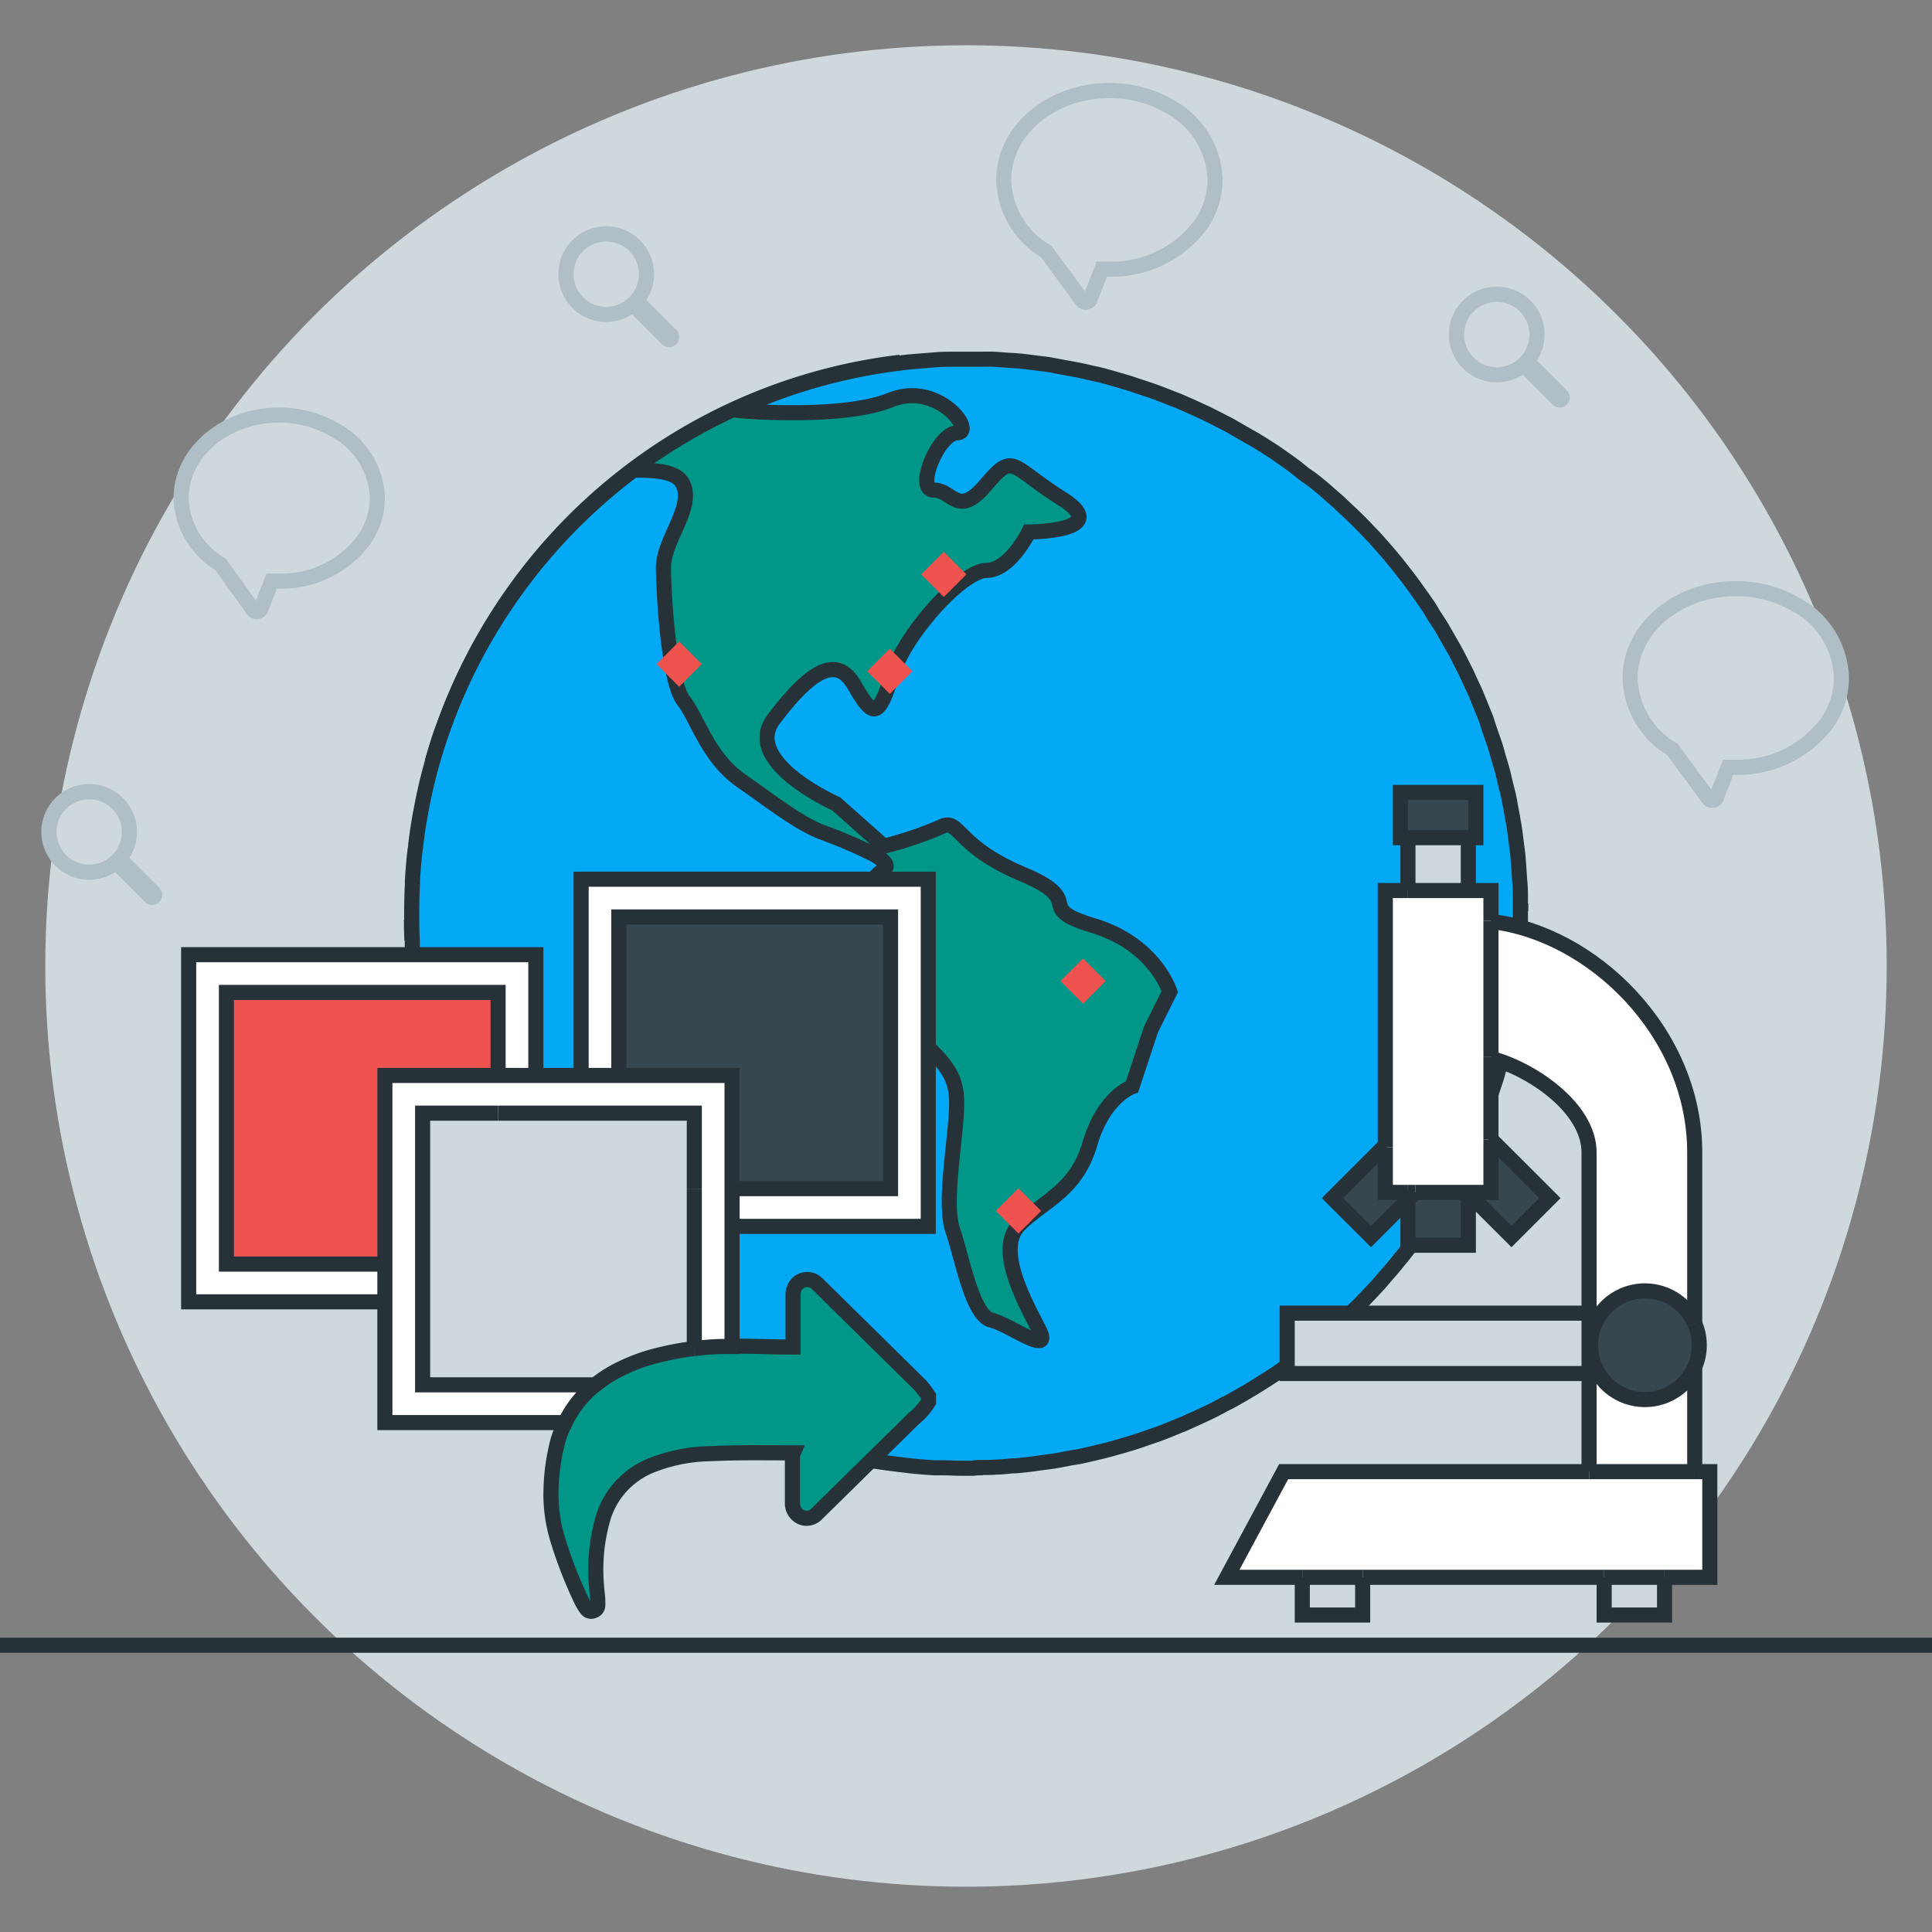 <svg xmlns="http://www.w3.org/2000/svg" viewBox="0 0 256 256"><rect x="0" y="0" width="256" height="256" fill="#808080" stroke="none"/><defs><style>.a{fill:#cfd8dc;}.b,.g{fill:none;stroke-miterlimit:10;stroke-width:2px;}.b{stroke:#263238;}.c{fill:#03a9f4;}.d{fill:#009688;}.e{fill:#37474f;}.f{fill:#fff;}.g{stroke:#b0bec5;fill-rule:evenodd;}.h{fill:#ef5350;}.i{fill:#b0bec5;}</style></defs><title>agenda-themes</title><circle class="a" cx="128" cy="128" r="122"/><line class="b" y1="218" x2="256" y2="218"/><path class="c" d="M201.5,120.75c0,0.64,0,1.29,0,1.92s0,1.24,0,1.86-0.09,1.32-.13,2-0.08,1.15-.14,1.74-0.16,1.38-.24,2.06-0.14,1.08-.21,1.6c-0.1.72-.24,1.44-0.37,2.15-0.07.5-.16,1-0.25,1.47-0.15.73-.33,1.47-0.5,2.22-0.1.44-.19,0.88-0.31,1.32-0.18.77-.41,1.53-0.63,2.28-0.11.41-.21,0.81-0.33,1.2-0.24.78-.51,1.55-0.76,2.31-0.14.38-.24,0.74-0.37,1.11-0.28.78-.59,1.54-0.9,2.31-0.13.34-.25,0.69-0.41,1-0.31.78-.68,1.55-1,2.31-0.15.31-.28,0.63-0.44,0.95-0.36.76-.73,1.5-1.12,2.25-0.16.31-.31,0.63-0.48,0.93-0.39.74-.81,1.44-1.22,2.16-0.18.32-.36,0.63-0.54,0.93-0.42.71-.85,1.38-1.29,2.06l-0.62.94c-0.44.65-.88,1.29-1.35,1.92-0.22.33-.45,0.66-0.69,1l-1.37,1.75c-0.28.35-.54,0.71-0.82,1-0.44.54-.9,1.06-1.37,1.6-0.31.36-.62,0.73-0.94,1.09s-0.89.94-1.34,1.43-0.72.76-1.09,1.14-0.87.84-1.31,1.26-0.82.81-1.26,1.2-0.83.72-1.23,1.08-1,.86-1.44,1.26l-1.17.93-1.62,1.28c-0.36.27-.73,0.53-1.09,0.78-0.6.44-1.19,0.87-1.8,1.29-0.33.23-.68,0.44-1,0.66-0.65.42-1.31,0.85-2,1.26-0.3.19-.62,0.36-0.93,0.56-0.71.42-1.43,0.84-2.15,1.23-0.3.16-.59,0.3-0.88,0.45-0.75.41-1.52,0.81-2.3,1.19l-0.84.39c-0.79.38-1.6,0.73-2.41,1.09-0.27.1-.56,0.21-0.82,0.33-0.84.33-1.66,0.68-2.52,1-0.27.1-.56,0.19-0.84,0.28-0.85.3-1.69,0.6-2.56,0.87l-0.9.27c-0.85.25-1.71,0.5-2.58,0.72-0.33.09-.66,0.16-1,0.24-0.85.21-1.69,0.41-2.55,0.59l-1.14.21c-0.81.16-1.62,0.31-2.44,0.45l-1.32.17c-0.78.1-1.56,0.22-2.34,0.3-0.51.06-1,.09-1.53,0.12-0.72.06-1.44,0.13-2.18,0.16-0.59,0-1.19,0-1.77.06s-0.87,0-1.29,0c-0.24,0-.5,0-0.75,0h-0.7c-0.91,0-1.8,0-2.7-.06l-1,0c-1-.06-2-0.13-3-0.24l-1.17-.14c-0.66-.07-1.32-0.15-2-0.25s-1.16-.16-1.74-0.25l-1-.18c-0.7-.13-1.41-0.27-2.1-0.42l-1.05-.22c-0.61-.14-1.24-0.29-1.86-0.45l-1.52-.41a1.64,1.64,0,0,1-.25-0.07,72.93,72.93,0,0,1-18.21-8c0.52-.54,1.14-1.2,1.83-2,5.67-6.47,1.62-7.28-.8-13.73s-11.31-5.66-14.52-5.66c-2.51,0-8.34-1.89-10.87-2.77a73.9,73.9,0,0,1-8.16-18.27c-0.17-.54-0.32-1.09-0.45-1.63-0.24-.89-0.45-1.78-0.65-2.69s-0.34-1.53-.49-2.31c-0.09-.45-0.16-0.9-0.24-1.35s-0.18-1-.25-1.53c-0.15-1-.29-2-0.39-3l-0.09-.94c-0.07-.89-0.15-1.77-0.2-2.66,0-.24,0-0.48,0-0.73,0-.89-0.06-1.76-0.08-2.66,0-.2,0-0.41,0-0.62,0-1.41,0-2.8.1-4.2l0-.48c0.08-1.25.16-2.49,0.32-3.73,0-.31.07-0.64,0.12-1,0.13-1.09.28-2.2,0.48-3.28,0-.28.09-0.57,0.15-0.85,0.22-1.2.46-2.39,0.73-3.57l0.09-.39q0.34-1.37.72-2.75c0.11-.37.21-0.75,0.33-1.12,0.39-1.31.82-2.58,1.27-3.84A73.86,73.86,0,0,1,83.95,62.3c3,0,5.55.21,6.41,1.59,1.89,3.13-2.46,7.59-2.44,11.34s0.75,15.1,2.64,17.61,3.21,7.53,7.64,10.63,7.57,5.59,10.71,6.84a64.14,64.14,0,0,1,6.84,2.92c1.39,0.78,2.16,1.53,1.36,2.05-1.87,1.28-3.11,3.17-1.17,10.07s2,7.53,5.12,11.28,5.68,5,5.71,9.42-1.8,13.23-.52,17,2.58,11.3,5.11,11.91,8.21,5,6.3,1.22S131.9,165.5,135,162.35s7.52-4.46,9.38-10.75S150,144,150,144l2.46-7.57,2.49-5s-2-6.29-10.12-8.75-0.65-3.14-9.47-6.86-8.27-7.5-10.74-6.22a48.61,48.61,0,0,1-7.55,2.55l-0.21-.18-6.12-5.43s-12.6-5.56-8.23-11.26,8.11-8.86,10.64-4.47,3.19,4.38,5-1.29,9.34-13.9,12.48-13.92,5.61-5.09,5.61-5.09,11.34-.06,4.4-4.41-6.34-6.27-10.09-1.83-4.38.66-6.89,0.69,0.57-7.57,3.09-7.59S124.22,50.45,118,53s-19.5,1.39-19.5,1.39l-1.11-.12A73.34,73.34,0,0,1,119.29,48a3,3,0,0,1,.39-0.06c1-.12,2.06-0.2,3.08-0.27l1-.08c0.87-.06,1.76-0.07,2.63-0.09,0.47,0,.93,0,1.4,0,0.63,0,1.26,0,1.89,0s1.26,0,1.89,0,1.26,0.09,1.88.13,1.25,0.07,1.86.13,1.26,0.15,1.89.23,1.19,0.13,1.78.23l1.91,0.33c0.57,0.1,1.14.2,1.71,0.31s1.28,0.27,1.92.42,1.09,0.24,1.63.38,1.28,0.36,1.92.54l1.56,0.44,1.92,0.64c0.49,0.17,1,.33,1.5.51s1.26,0.48,1.89.72c0.48,0.2,1,.38,1.44.57L158.21,54c0.47,0.23.94,0.42,1.41,0.65s1.2,0.6,1.8.9l1.37,0.7c0.6,0.32,1.17.66,1.74,1L165.88,58c0.57,0.34,1.11.7,1.66,1l1.34,0.86L170.44,61,171.77,62c0.49,0.38,1,.77,1.45,1.14s0.9,0.69,1.34,1,0.9,0.77,1.37,1.16,0.88,0.75,1.3,1.14,0.86,0.8,1.28,1.2,0.87,0.81,1.29,1.23,0.8,0.81,1.19,1.21,0.86,0.89,1.28,1.34l1.08,1.23c0.41,0.48.82,0.95,1.23,1.44s0.68,0.82,1,1.24,0.81,1,1.19,1.53,0.62,0.84.93,1.28,0.76,1,1.14,1.61,0.56,0.85.84,1.29,0.74,1.11,1.08,1.68,0.53,0.9.78,1.33c0.33,0.59.67,1.16,1,1.74s0.5,0.93.74,1.38,0.62,1.19.9,1.78,0.45,1,.67,1.45,0.56,1.19.81,1.78,0.41,1,.62,1.53,0.48,1.19.71,1.8,0.38,1.07.55,1.61,0.42,1.2.62,1.8,0.33,1.12.48,1.69,0.36,1.18.51,1.78,0.28,1.19.42,1.77,0.28,1.17.42,1.77,0.22,1.25.34,1.86l0.31,1.76c0.09,0.63.16,1.27,0.25,1.91s0.15,1.17.22,1.77,0.1,1.29.15,1.94,0.1,1.2.13,1.8,0,1.28.06,1.92c0,0.27,0,.54,0,0.81S201.49,120.41,201.5,120.75Z"/><path class="d" d="M155,131.4l-2.49,5L150,144s-3.75,1.28-5.59,7.58-6.24,7.57-9.37,10.75,0.69,10.06,2.61,13.81-3.77-.6-6.3-1.22-3.83-8.16-5.11-11.91,0.55-12.57.52-17-2.55-5.64-5.71-9.42-3.2-4.36-5.12-11.28-0.7-8.79,1.17-10.07c0.8-.52,0-1.27-1.36-2.05l1.14-1.29,0.21,0.18a48.61,48.61,0,0,0,7.55-2.55c2.47-1.28,1.89,2.5,10.74,6.22s1.27,4.39,9.47,6.86S155,131.4,155,131.4Z"/><path class="d" d="M140.68,66.08c6.94,4.35-4.4,4.41-4.4,4.41s-2.46,5.07-5.61,5.09S120,83.81,118.19,89.49s-2.47,5.68-5,1.29-6.3-1.22-10.64,4.47,8.24,11.26,8.24,11.26l6.12,5.43-1.14,1.29a64.14,64.14,0,0,0-6.84-2.92c-3.14-1.25-6.3-3.75-10.71-6.84s-5.72-8.13-7.64-10.63S87.94,79,87.91,75.23,92.24,67,90.35,63.89c-0.85-1.38-3.43-1.62-6.41-1.59a73.86,73.86,0,0,0-25.08,33.8,73.48,73.48,0,0,1,60.42-48,73.34,73.34,0,0,0-21.94,6.23l1.11,0.12S111.67,55.56,118,53s11.34,4.32,8.83,4.35-5.61,7.59-3.09,7.59,3.14,3.73,6.89-.69S133.73,61.71,140.68,66.08Z"/><path class="d" d="M89.92,183.8a72.93,72.93,0,0,0,18.21,8A73.51,73.51,0,0,1,57.4,141.38a73.9,73.9,0,0,0,8.16,18.27c2.53,0.88,8.37,2.77,10.88,2.77,3.21,0,12.1-.79,14.52,5.66s6.47,7.26.8,13.73C91.06,182.6,90.44,183.26,89.92,183.8Z"/><path class="b" d="M119.29,48a73.48,73.48,0,0,0-60.42,48c-0.48,1.26-.9,2.53-1.27,3.84-0.12.37-.23,0.75-0.33,1.12"/><path class="b" d="M111.76,192.68c0.34,0.09.7,0.16,1.05,0.22"/><path class="b" d="M108.38,191.82c0.5,0.15,1,.28,1.52.41"/><path class="b" d="M56.95,139.74c0.13,0.55.28,1.09,0.45,1.63a73.51,73.51,0,0,0,50.73,50.37"/><path class="b" d="M55.81,134.75c0.15,0.78.3,1.54,0.49,2.31"/><path class="b" d="M128.95,194.49c0.42,0,.86,0,1.29,0"/><path class="b" d="M201.5,120.75v-0.24c0-.29,0-0.56,0-0.81"/><path class="b" d="M54.52,121.89c0,0.9,0,1.77.08,2.66"/><path class="b" d="M130.24,194.45c0.58,0,1.18,0,1.77-.06,0.74,0,1.46-.1,2.18-0.16,0.51,0,1-.06,1.53-0.12,0.78-.07,1.56-0.19,2.34-0.3l1.32-.17c0.82-.13,1.63-0.28,2.44-0.45L143,193c0.85-.18,1.69-0.37,2.55-0.59,0.33-.07.66-0.15,1-0.24,0.87-.22,1.72-0.47,2.58-0.72l0.9-.27c0.87-.27,1.71-0.57,2.56-0.87,0.28-.09.57-0.18,0.84-0.28,0.86-.31,1.68-0.66,2.52-1,0.27-.12.56-0.22,0.82-0.33,0.81-.36,1.62-0.72,2.41-1.09l0.84-.39c0.78-.37,1.55-0.78,2.3-1.19,0.3-.15.59-0.28,0.88-0.45,0.72-.39,1.44-0.81,2.15-1.23,0.31-.2.63-0.36,0.93-0.56,0.67-.41,1.33-0.84,2-1.26,0.34-.23.69-0.44,1-0.66,0.61-.42,1.2-0.85,1.8-1.29,0.36-.25.74-0.51,1.09-0.78l1.62-1.28,1.17-.93c0.48-.41,1-0.84,1.44-1.26s0.82-.7,1.23-1.08,0.84-.8,1.26-1.2,0.87-.82,1.31-1.26,0.72-.76,1.09-1.14,0.9-.95,1.34-1.43,0.63-.74.94-1.09c0.47-.54.93-1.06,1.37-1.6,0.28-.33.54-0.69,0.82-1l1.37-1.75c0.24-.33.47-0.66,0.69-1,0.47-.63.91-1.28,1.35-1.92l0.62-.94c0.44-.68.87-1.35,1.29-2.06,0.18-.3.36-0.61,0.54-0.93,0.41-.72.83-1.42,1.22-2.16,0.16-.3.31-0.61,0.48-0.93,0.39-.75.77-1.49,1.13-2.25,0.15-.32.29-0.63,0.44-0.95,0.34-.76.71-1.53,1-2.31,0.15-.33.27-0.67,0.41-1,0.31-.77.62-1.53,0.9-2.31,0.13-.37.24-0.74,0.38-1.11,0.25-.76.53-1.53,0.76-2.31,0.12-.39.22-0.79,0.33-1.2,0.22-.75.45-1.51,0.63-2.28,0.12-.44.21-0.88,0.31-1.32,0.16-.75.34-1.49,0.5-2.22,0.09-.48.18-1,0.25-1.47,0.13-.71.27-1.43,0.38-2.15,0.07-.53.13-1.06,0.21-1.6s0.18-1.37.24-2.06,0.09-1.17.14-1.74,0.1-1.32.13-2,0-1.25,0-1.86,0-1.28,0-1.92c0-.34,0-0.7,0-1s0-.54,0-0.81c0-.64,0-1.29-0.06-1.92s-0.09-1.2-.13-1.8-0.09-1.29-.15-1.94-0.15-1.17-.22-1.77-0.16-1.28-.25-1.91l-0.31-1.76c-0.12-.61-0.23-1.24-0.34-1.86s-0.27-1.18-.42-1.77-0.27-1.19-.42-1.77-0.33-1.2-.51-1.78-0.31-1.14-.48-1.69-0.41-1.2-.62-1.8S197.15,96,197,95.52s-0.47-1.2-.71-1.8-0.41-1-.62-1.53-0.54-1.2-.81-1.78-0.44-1-.67-1.45-0.6-1.19-.9-1.78-0.48-.93-0.74-1.38-0.66-1.15-1-1.74c-0.25-.44-0.51-0.9-0.78-1.33S190,81.59,189.67,81s-0.55-.87-0.84-1.29-0.76-1.08-1.14-1.61-0.62-.86-0.93-1.28-0.78-1-1.19-1.53-0.66-.84-1-1.24-0.82-1-1.23-1.44l-1.08-1.23c-0.42-.45-0.85-0.89-1.28-1.34s-0.78-.81-1.19-1.21-0.85-.83-1.29-1.23-0.84-.81-1.28-1.2-0.87-.75-1.3-1.14-0.9-.78-1.37-1.16-0.88-.7-1.34-1-1-.77-1.45-1.14L170.44,61l-1.56-1.09-1.34-.86c-0.55-.34-1.09-0.7-1.66-1l-1.35-.77c-0.57-.33-1.14-0.67-1.74-1l-1.37-.7c-0.6-.3-1.2-0.62-1.8-0.9s-0.94-.42-1.41-0.65l-1.86-.82c-0.47-.2-1-0.37-1.44-0.57-0.63-.24-1.26-0.49-1.89-0.72s-1-.34-1.5-0.51l-1.92-.64L148,50.3c-0.64-.18-1.28-0.37-1.92-0.54s-1.09-.24-1.63-0.37-1.28-.3-1.92-0.42-1.14-.21-1.71-0.31L139,48.32c-0.6-.09-1.19-0.15-1.78-0.23s-1.26-.16-1.89-0.23-1.23-.09-1.86-0.13-1.25-.11-1.87-0.13-1.26,0-1.89,0-1.26,0-1.89,0c-0.47,0-.93,0-1.4,0-0.87,0-1.75,0-2.62.09l-1,.08c-1,.08-2.06.15-3.08,0.27a3,3,0,0,0-.39.06,73.34,73.34,0,0,0-21.94,6.23l1.11,0.12S111.67,55.56,118,53s11.34,4.32,8.83,4.35-5.61,7.59-3.09,7.59,3.14,3.73,6.89-.69,3.15-2.54,10.09,1.83-4.4,4.41-4.4,4.41-2.46,5.07-5.61,5.09S120,83.81,118.19,89.49s-2.47,5.68-5,1.29-6.3-1.22-10.64,4.47,8.24,11.26,8.24,11.26l6.12,5.43,0.21,0.18a48.61,48.61,0,0,0,7.55-2.55c2.47-1.28,1.89,2.5,10.74,6.22s1.27,4.39,9.47,6.86S155,131.4,155,131.4l-2.49,5L150,144s-3.75,1.28-5.59,7.58-6.24,7.57-9.37,10.75,0.69,10.06,2.61,13.81-3.77-.6-6.3-1.22-3.83-8.16-5.11-11.91,0.55-12.57.52-17-2.55-5.64-5.71-9.42-3.2-4.36-5.12-11.28-0.7-8.79,1.17-10.07c0.8-.52,0-1.27-1.36-2.05a64.14,64.14,0,0,0-6.84-2.92c-3.14-1.25-6.3-3.75-10.71-6.84s-5.72-8.13-7.64-10.63S87.94,79,87.91,75.23,92.24,67,90.35,63.89c-0.85-1.38-3.43-1.62-6.41-1.59a73.86,73.86,0,0,0-25.08,33.8c-0.45,1.26-.89,2.53-1.27,3.84-0.11.37-.23,0.75-0.33,1.12q-0.38,1.37-.72,2.75l-0.09.39c-0.27,1.19-.51,2.37-0.73,3.57-0.06.28-.11,0.57-0.15,0.85-0.2,1.08-.34,2.19-0.48,3.28,0,0.32-.09.65-0.12,1-0.15,1.25-.24,2.49-0.32,3.73l0,0.48c-0.07,1.39-.1,2.79-0.1,4.2,0,0.21,0,.42,0,0.62,0,0.9,0,1.77.08,2.66,0,0.25,0,.49,0,0.73,0,0.88.12,1.77,0.2,2.66l0.09,0.94c0.1,1,.24,2,0.39,3,0.07,0.51.16,1,.25,1.53s0.15,0.9.24,1.35c0.15,0.78.3,1.54,0.49,2.31s0.41,1.8.65,2.69c0.13,0.54.28,1.09,0.45,1.63a73.9,73.9,0,0,0,8.16,18.27c2.53,0.88,8.37,2.77,10.88,2.77,3.21,0,12.1-.79,14.52,5.66s6.47,7.26.8,13.73c-0.69.79-1.31,1.45-1.83,2a72.93,72.93,0,0,0,18.21,8,1.64,1.64,0,0,0,.25.07l1.52,0.41c0.62,0.16,1.25.31,1.86,0.45l1.05,0.22c0.69,0.15,1.39.28,2.1,0.42l1,0.18c0.59,0.09,1.16.18,1.74,0.25s1.3,0.18,2,.25l1.17,0.14c1,0.1,2,.18,3,0.24l1,0c0.9,0,1.78.06,2.7,0.06h0.7c0.25,0,.51,0,0.75,0C129.38,194.49,129.82,194.46,130.24,194.45Z"/><polygon class="a" points="210.56 178.25 210.56 182 170.56 182 170.56 174 210.56 174 210.56 178.25"/><polygon class="e" points="187.56 158 194.43 158 194.56 158.14 194.56 165 186.56 165 186.56 158.94 187.5 158 187.56 158"/><polygon class="f" points="226.56 195 226.56 209 220.56 209 212.56 209 180.56 209 172.56 209 162.56 209 170.09 195 210.56 195 224.56 195 226.56 195"/><polygon class="f" points="197.56 151 197.56 151.29 197.56 158 194.56 158 194.43 158 187.56 158 187.5 158 186.56 158 183.56 158 183.56 152 183.56 151.76 183.56 118 186.56 118 194.56 118 197.56 118 197.56 122 197.56 122.1 197.56 140 197.56 140.24 197.56 151"/><path class="e" d="M224.56,175.38a7.2,7.2,0,1,1-6.6-4.33A7.23,7.23,0,0,1,224.56,175.38Z"/><rect class="a" x="186.56" y="111" width="8" height="7"/><path class="f" d="M210.56,174V152.71c0-6-7.76-11.12-13-12.47V122.1c13.33,1.51,27,14.64,27,30.61v22.67a7.2,7.2,0,0,0-13.8,2.87h-0.2V174Z"/><polygon class="e" points="195.56 105 195.56 111 194.56 111 186.56 111 185.56 111 185.56 105 195.56 105"/><rect class="a" x="212.56" y="209" width="8" height="5"/><rect class="a" x="172.56" y="209" width="8" height="5"/><path class="f" d="M210.56,195V178.25h0.2a7.2,7.2,0,0,0,13.8,2.87V195h-14Z"/><polygon class="e" points="205.37 158.76 200.28 163.85 194.56 158.14 194.56 158 197.56 158 197.56 151.29 197.72 151.12 205.37 158.76"/><polygon class="e" points="186.56 158 186.56 158.94 181.66 163.85 176.56 158.76 183.56 151.76 183.56 152 183.56 158 186.56 158"/><polyline class="b" points="183.56 151.76 176.56 158.76 181.66 163.85 186.56 158.94"/><polyline class="b" points="194.56 158.14 200.28 163.85 205.37 158.76 197.72 151.12 197.56 151.29"/><polyline class="b" points="212.56 209 212.56 214 220.56 214 220.56 209"/><polyline class="b" points="172.56 209 172.56 214 180.56 214 180.56 209"/><line class="b" x1="194.56" y1="118" x2="194.56" y2="111"/><line class="b" x1="186.56" y1="111" x2="186.56" y2="118"/><polyline class="b" points="186.56 158.94 186.56 165 194.56 165 194.56 158.14"/><polyline class="b" points="186.56 158 186.56 158.94 187.5 158"/><polyline class="b" points="194.43 158 194.56 158.14 194.56 158"/><line class="b" x1="224.56" y1="195" x2="224.56" y2="181.12"/><line class="b" x1="210.56" y1="182" x2="210.56" y2="195"/><path class="b" d="M197.56,140.24c5.24,1.35,13,6.49,13,12.47V174"/><path class="b" d="M224.56,175.38V152.71c0-16-13.67-29.1-27-30.61"/><polygon class="b" points="210.56 174 170.56 174 170.56 182 210.56 182 210.56 178.25 210.56 174"/><polyline class="b" points="197.56 122 197.56 118 194.56 118"/><polyline class="b" points="197.56 151 197.56 140.24 197.56 140"/><polyline class="b" points="186.56 118 183.56 118 183.56 151.76 183.56 152"/><polyline class="b" points="183.56 152 183.56 158 186.56 158"/><polyline class="b" points="194.56 158 197.56 158 197.56 151.29 197.56 151"/><line class="b" x1="194.56" y1="118" x2="186.56" y2="118"/><polyline class="b" points="187.56 158 194.43 158 194.56 158"/><polyline class="b" points="186.56 158 187.5 158 187.56 158"/><polyline class="b" points="197.56 140 197.56 122.1 197.56 122"/><path class="b" d="M224.56,181.12a7.16,7.16,0,0,0,0-5.74"/><path class="b" d="M224.56,175.38a7.2,7.2,0,1,0,0,5.74"/><polyline class="b" points="220.56 209 226.56 209 226.56 195 224.56 195"/><line class="b" x1="180.56" y1="209" x2="212.56" y2="209"/><polyline class="b" points="210.56 195 170.09 195 162.56 209 172.56 209"/><line class="b" x1="212.56" y1="209" x2="220.56" y2="209"/><line class="b" x1="172.56" y1="209" x2="180.56" y2="209"/><line class="b" x1="224.56" y1="195" x2="210.56" y2="195"/><polyline class="b" points="194.56 111 195.56 111 195.56 105 185.56 105 185.56 111 186.56 111"/><line class="b" x1="186.56" y1="111" x2="194.56" y2="111"/><path class="g" d="M155,14.12a11.42,11.42,0,0,1,6,9.71,10.43,10.43,0,0,1-2,6.08,14.67,14.67,0,0,1-12,5.75c-0.35,0-.69,0-1,0l-1.51,3.84a0.63,0.63,0,0,1-1.2.17l-4.67-6.35A11.32,11.32,0,0,1,133,23.83C133,17.3,139.27,12,147,12A15.75,15.75,0,0,1,155,14.12Z"/><path class="g" d="M238,80.12a11.42,11.42,0,0,1,6,9.71,10.43,10.43,0,0,1-2,6.08,14.67,14.67,0,0,1-12,5.75c-0.35,0-.69,0-1,0l-1.51,3.84a0.63,0.63,0,0,1-1.2.17l-4.67-6.35A11.32,11.32,0,0,1,216,89.83C216,83.3,222.27,78,230,78A15.75,15.75,0,0,1,238,80.12Z"/><path class="g" d="M44.42,57A10.6,10.6,0,0,1,50,66a9.69,9.69,0,0,1-1.85,5.64A13.62,13.62,0,0,1,37,77l-1,0-1.4,3.56a0.59,0.59,0,0,1-1.11.16L29.2,74.76A10.51,10.51,0,0,1,24,66c0-6.06,5.82-11,13-11A14.63,14.63,0,0,1,44.42,57Z"/><rect class="h" x="115.78" y="86.83" width="4.24" height="4.24" transform="translate(-28.36 109.42) rotate(-45)"/><rect class="h" x="122.93" y="73.98" width="4.24" height="4.24" transform="translate(-17.18 110.72) rotate(-45)"/><rect class="h" x="132.83" y="158.33" width="4.24" height="4.24" transform="translate(-73.93 142.42) rotate(-45)"/><rect class="h" x="141.4" y="127.88" width="4.24" height="4.24" transform="translate(-49.89 139.56) rotate(-45)"/><rect class="h" x="87.88" y="85.88" width="4.24" height="4.24" transform="translate(-35.87 89.41) rotate(-45)"/><path class="i" d="M89.61,43.72l-3.83-3.83-0.14-.11a6.34,6.34,0,1,0-1.86,1.86l0.11,0.14,3.83,3.83A1.33,1.33,0,1,0,89.61,43.72Zm-9.28-3.06a4.33,4.33,0,1,1,4.33-4.33A4.34,4.34,0,0,1,80.33,40.67Z"/><path class="i" d="M207.61,51.72l-3.83-3.83-0.14-.11a6.34,6.34,0,1,0-1.86,1.86l0.11,0.14,3.83,3.83A1.33,1.33,0,1,0,207.61,51.72Zm-9.28-3.06a4.33,4.33,0,1,1,4.33-4.33A4.34,4.34,0,0,1,198.33,48.67Z"/><path class="i" d="M21.1,117.63l-3.83-3.83-0.14-.11a6.34,6.34,0,1,0-1.86,1.86l0.11,0.14,3.83,3.83A1.33,1.33,0,1,0,21.1,117.63Zm-9.28-3.06a4.33,4.33,0,1,1,4.33-4.33A4.34,4.34,0,0,1,11.82,114.57Z"/><polygon class="f" points="123 116.5 123 162.5 97 162.5 97 157.5 118 157.5 118 121.5 82 121.5 82 142.5 77 142.5 77 116.5 123 116.5"/><polygon class="e" points="118 121.5 118 157.5 97 157.5 97 142.5 82 142.5 82 121.5 118 121.5"/><path class="a" d="M92,162.5v16.19a35.52,35.52,0,0,0-4.1.72,24.6,24.6,0,0,0-6.17,2.22,16.28,16.28,0,0,0-2.85,1.87H56v-36H92v15Z"/><path class="d" d="M79.21,212.25a4,4,0,0,1,0,.49,0.79,0.79,0,0,1-.58.69,0.72,0.72,0,0,1-.87-0.21,6.46,6.46,0,0,1-.72-1.17,58,58,0,0,1-3.12-8,20.46,20.46,0,0,1-.9-6.95,28,28,0,0,1,.93-6.29,15,15,0,0,1,.93-2.32,14.64,14.64,0,0,1,2.68-3.82,17.43,17.43,0,0,1,4.17-3,24.6,24.6,0,0,1,6.17-2.22,35.52,35.52,0,0,1,4.1-.72c1.17-.14,2.35-0.24,3.53-0.27l1.47,0c2.52,0,5.06.1,7.59,0.1H105v-7a2.19,2.19,0,0,1,.43-1.25,1.85,1.85,0,0,1,2.52-.36,1.79,1.79,0,0,1,.25.22c1.47,1.43,2.92,2.87,4.38,4.31q4.69,4.61,9.37,9.23a12.62,12.62,0,0,1,1,1.36v0.78h0a8.43,8.43,0,0,1-2,2.24c-1.82,1.82-3.67,3.62-5.52,5.43L110,198.85l-1.73,1.7a1.84,1.84,0,0,1-2.15.45,2,2,0,0,1-1.11-1.8v-6.34a2.31,2.31,0,0,1,.12-0.36h-0.31c-3.54,0-7.08-.07-10.62.11a22,22,0,0,0-7.78,1.51A10.89,10.89,0,0,0,80,200.88a24.34,24.34,0,0,0-.95,9.21C79.08,210.81,79.16,211.53,79.21,212.25Z"/><path class="f" d="M56,183.5H78.88a16.36,16.36,0,0,0-1.32,1.18,14.64,14.64,0,0,0-2.68,3.82H51v-46H97v35.9l-1.47,0c-1.18,0-2.36.13-3.53,0.27V147.5H56v36Z"/><polygon class="f" points="71 126.5 71 142.5 66 142.5 66 131.5 30 131.5 30 167.5 51 167.5 51 172.5 25 172.5 25 126.5 71 126.5"/><polygon class="h" points="66 131.5 66 142.5 51 142.5 51 167.5 30 167.5 30 131.5 66 131.5"/><polyline class="b" points="71 142.5 71 126.5 25 126.5 25 172.5 51 172.5"/><polyline class="b" points="66 142.5 66 131.5 30 131.5 30 167.5 51 167.5"/><polyline class="b" points="97 162.5 123 162.5 123 116.5 77 116.5 77 142.5"/><polyline class="b" points="97 157.5 118 157.5 118 121.5 82 121.5 82 142.5"/><path class="b" d="M74.88,188.5a15,15,0,0,0-.93,2.32,28,28,0,0,0-.93,6.29,20.46,20.46,0,0,0,.9,6.95,58,58,0,0,0,3.12,8,6.46,6.46,0,0,0,.72,1.17,0.72,0.72,0,0,0,.87.21,0.79,0.79,0,0,0,.58-0.69,4,4,0,0,0,0-.49c0-.72-0.13-1.44-0.17-2.16a24.34,24.34,0,0,1,.95-9.21,10.89,10.89,0,0,1,6.42-6.76,22,22,0,0,1,7.78-1.51c3.54-.18,7.08-0.11,10.62-0.11h0.31a2.31,2.31,0,0,0-.12.36v6.34a2,2,0,0,0,1.11,1.8,1.84,1.84,0,0,0,2.15-.45l1.73-1.7,5.52-5.43c1.85-1.81,3.7-3.61,5.52-5.43a8.43,8.43,0,0,0,2-2.24h0V185a12.62,12.62,0,0,0-1-1.36q-4.68-4.62-9.37-9.23c-1.46-1.44-2.91-2.88-4.38-4.31a1.79,1.79,0,0,0-.25-0.22,1.85,1.85,0,0,0-2.52.36,2.19,2.19,0,0,0-.43,1.25v7h-0.41c-2.53,0-5.07-.15-7.59-0.1"/><path class="b" d="M78.88,183.5a16.28,16.28,0,0,1,2.85-1.87,24.6,24.6,0,0,1,6.17-2.22,35.52,35.52,0,0,1,4.1-.72"/><path class="b" d="M92,178.69c1.17-.14,2.35-0.24,3.53-0.27l1.47,0V142.5H51v46H74.88a14.64,14.64,0,0,1,2.68-3.82,16.36,16.36,0,0,1,1.32-1.18H56v-36H66"/><polyline class="b" points="92 178.69 92 162.5 92 157.5"/><polyline class="b" points="66 147.5 71 147.5 77 147.5 82 147.5 92 147.5 92 157.5"/></svg>